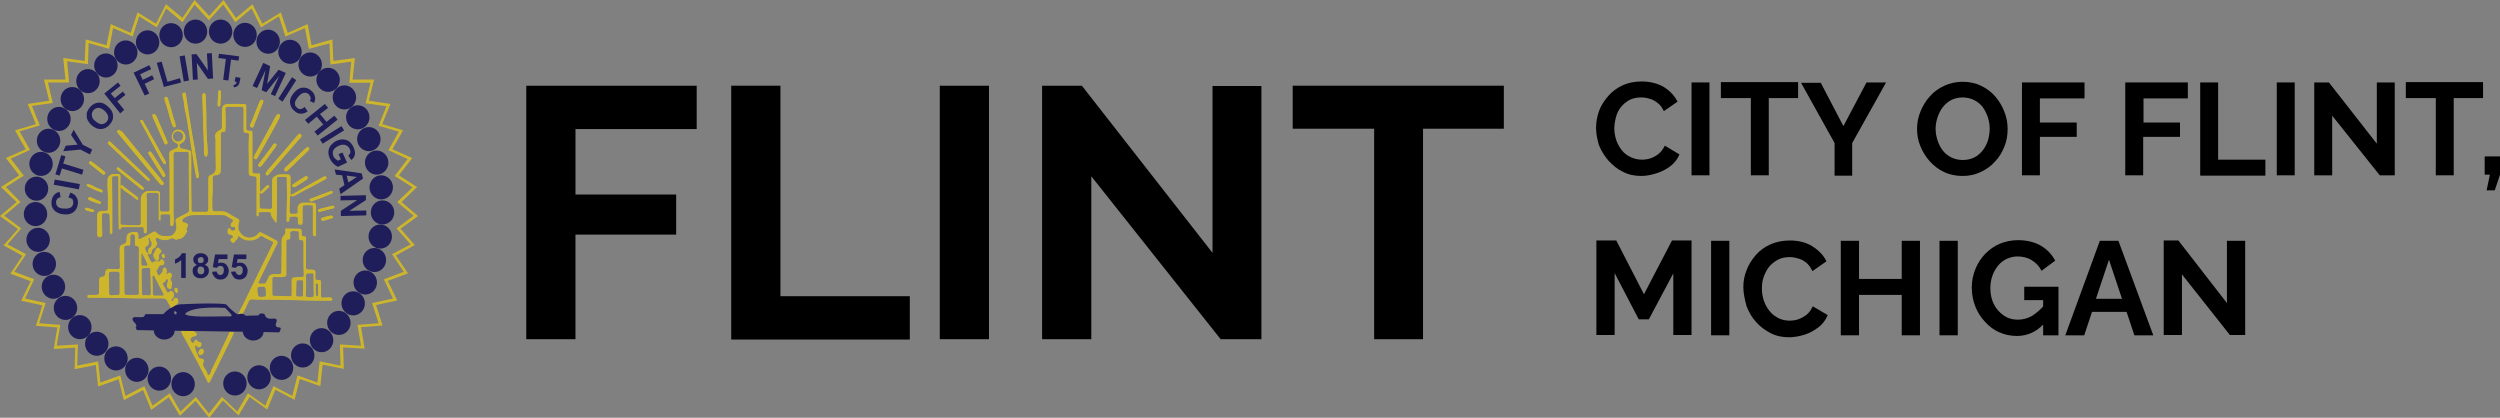 <svg xmlns="http://www.w3.org/2000/svg" xmlns:xlink="http://www.w3.org/1999/xlink" id="Layer_1" x="0px" y="0px" width="767.2px" height="128.2px" viewBox="0 0 767.2 128.2" style="enable-background:new 0 0 767.2 128.2;" xml:space="preserve"><rect x="0" y="0" width="767.2" height="128.2" fill="#808080" stroke="none"/> <style type="text/css"> .st0{fill:#FAFBFA;} .st1{fill:#CEB62C;} .st2{fill:#201E5A;} </style> <g> <path class="st0" d="M12.1,37.7c0-0.1-0.1-0.1-0.1-0.1c0.1-0.1,0.1,0,0.2,0C12.2,37.6,12.1,37.7,12.1,37.7z"></path> <g> <path class="st1" d="M36.5,39.9c-0.2,0-0.4,0.1-0.4,0.2c-0.1,0.3,0,0.5,0.2,0.7c1.1,1.3,2.1,2.6,3.2,3.9c2.1,2.6,4.2,5.1,6.4,7.7 c1.1,1.3,2.2,2.6,3.3,4c0.2,0.3,0.5,0.5,0.9,0.2c0.4-0.3,0.1-0.6-0.1-0.9c-1.2-1.5-2.4-3-3.7-4.5c-1.6-2-3.2-3.9-4.8-5.9 c-1.3-1.6-2.7-3.3-4-4.9C37.1,40.3,36.8,40,36.5,39.9z M61,53.8c0.1-0.7-0.3-1.4-0.4-2.1c-0.2-1.8-0.5-3.5-0.8-5.3 c-0.2-1.9-0.7-3.8-1-5.7c-0.3-2.1-0.6-4.2-1-6.2c-0.3-1.8-0.5-3.5-0.8-5.3c-0.1-0.4-0.2-0.8-0.6-0.7c-0.5,0.1-0.4,0.5-0.4,0.9 c0.1,0.6,0.3,1.3,0.4,1.9c0.1,1.6,0.5,3.1,0.8,4.6c0.3,1.8,0.6,3.6,0.9,5.4c0.2,1.4,0.4,2.7,0.6,4.1c0.4,2.1,0.6,4.2,1,6.2 c0.1,0.9,0.3,1.8,0.5,2.7c0,0.2,0.2,0.4,0.4,0.4c0.3,0,0.3-0.3,0.3-0.5C61,53.9,61,53.8,61,53.8z M63.3,36.1 c0.1-1.9-0.1-4.3-0.2-6.6c0-0.4-0.1-0.8-0.5-0.8c-0.4,0-0.5,0.4-0.5,0.8c0,0.8,0.1,1.7,0.1,2.5c0.1,3.2,0.1,6.4,0.3,9.6 c0.1,1.8,0.1,3.6,0.1,5.4c0,0.2,0,0.5,0.2,0.7c0.1,0.2,0.2,0.4,0.4,0.4c0.3,0,0.4-0.2,0.4-0.4c0.1-0.5,0.1-1,0.1-1.5 C63.5,42.9,63.2,39.7,63.3,36.1z M82,53.8c0.3,0,0.4-0.2,0.6-0.4c2.5-2.9,5.1-5.9,7.6-8.8c0.7-0.8,1.4-1.6,2.1-2.4 c0.2-0.3,0.4-0.6,0.1-0.9c-0.3-0.3-0.6-0.1-0.8,0.1c-0.1,0.1-0.3,0.2-0.4,0.4c-2.9,3.4-5.9,6.8-8.8,10.3c-0.3,0.3-0.5,0.6-0.7,1 C81.4,53.5,81.6,53.8,82,53.8z M85.9,35.6c0-0.2,0-0.4-0.2-0.5c-0.2-0.1-0.4,0-0.5,0.1c-0.3,0.3-0.5,0.6-0.7,0.9 c-0.3,0.5-0.5,1.1-0.8,1.6c-1.9,3.4-3.7,6.8-5.6,10.2c-0.2,0.3-0.3,0.6,0.1,0.9c0.4,0.3,0.6,0,0.8-0.3c0.2-0.3,0.4-0.7,0.6-1.1 c0.8-1.4,1.6-2.9,2.4-4.3c1-1.8,2-3.6,3-5.4C85.2,37,85.8,36.4,85.9,35.6z M45.9,55.2c0-0.3-0.3-0.6-0.5-0.8 c-3.7-3.5-7.4-7-11.1-10.5c-0.1-0.1-0.2-0.3-0.4-0.4c-0.2-0.1-0.4-0.2-0.6,0c-0.2,0.2-0.2,0.4,0,0.6c0.1,0.1,0.2,0.2,0.3,0.3 c1.7,1.6,3.3,3.1,5,4.7c2,1.9,4,3.8,6,5.6c0.3,0.3,0.6,0.5,0.9,0.7C45.7,55.7,45.9,55.5,45.9,55.2z M50.9,50 c0-0.1-0.1-0.2-0.1-0.3c-0.4-0.8-0.9-1.6-1.3-2.3c-1.5-2.7-3-5.4-4.5-8.1c-0.4-0.7-0.8-1.4-1.2-2.1c-0.1-0.2-0.3-0.5-0.6-0.3 C43,37,43,37.3,43.2,37.5c0.4,0.7,0.7,1.3,1.1,2c1.6,3,3.2,5.9,4.8,8.9c0.3,0.6,0.7,1.2,1.1,1.8c0.1,0.2,0.3,0.2,0.5,0.2 C50.8,50.3,50.9,50.2,50.9,50z M94.9,45.7c0-0.4-0.3-0.6-0.6-0.5c-0.2,0.1-0.4,0.3-0.6,0.4c-0.8,0.8-1.7,1.6-2.5,2.4 c-1.2,1.1-2.4,2.2-3.6,3.4c-0.3,0.3-0.6,0.6-0.2,1c0.4,0.4,0.7,0.1,1-0.2c0.1,0,0.1-0.1,0.1-0.1c2-1.9,4-3.9,6-5.8 C94.7,46.1,94.9,45.9,94.9,45.7z M80.8,31.2c0-0.3-0.1-0.5-0.4-0.6c-0.2-0.1-0.4,0-0.5,0.2c-0.1,0.2-0.3,0.5-0.4,0.7 c-0.5,1.3-1.1,2.7-1.6,4c-0.3,0.9-0.7,1.8-1.1,2.7c-0.1,0.3-0.2,0.6,0.2,0.8c0.3,0.2,0.6,0,0.8-0.3c0.1-0.1,0.1-0.2,0.1-0.3 c0.1-0.7,0.6-1.4,0.8-2.1c0.5-1.5,1.2-2.9,1.7-4.3C80.7,31.8,80.7,31.4,80.8,31.2z M53.9,38.6c-0.1-0.3-0.1-0.7-0.2-1 c-0.4-1-0.7-2.1-1-3.2c-0.4-1.4-0.8-2.7-1.2-4.1c-0.1-0.4-0.3-0.6-0.7-0.6c-0.4,0.1-0.3,0.4-0.3,0.7c0,0.1,0,0.2,0,0.3 c0.8,2.2,1.3,4.4,2,6.7c0.1,0.5,0.3,0.9,0.5,1.3c0.1,0.2,0.3,0.3,0.5,0.3C53.9,39,53.9,38.8,53.9,38.6z M47.2,35 c-0.4,0.1-0.4,0.3-0.3,0.6c0.1,0.3,0.2,0.7,0.4,1c1.1,2.4,2.1,4.8,3.2,7.2c0.1,0.3,0.1,0.7,0.6,0.5c0.4-0.1,0.4-0.5,0.3-0.8 c-0.1-0.2-0.1-0.4-0.2-0.5c-0.5-1.2-1.1-2.5-1.6-3.7c-0.5-1.2-1.1-2.5-1.6-3.7C47.7,35.2,47.5,35,47.2,35z M79.7,51.2 c0.3-0.1,0.6-0.3,0.8-0.6c1.1-1.4,2.1-2.8,3.1-4.2c0.4-0.5,0.7-1,1.1-1.5c0.2-0.3,0.3-0.6-0.1-0.8c-0.3-0.2-0.6,0-0.8,0.3 c-0.1,0.1-0.1,0.1-0.1,0.2c-0.8,1.1-1.6,2.1-2.4,3.2c-0.6,0.8-1.3,1.7-1.9,2.5C79.1,50.7,79.3,51.2,79.7,51.2z M46,46.5 c-0.2,0-0.3,0.1-0.4,0.2c-0.1,0.2,0,0.4,0.1,0.5c0.8,1.2,1.5,2.5,2.3,3.7c0.6,1,1.3,2,1.9,3c0.1,0.2,0.3,0.4,0.6,0.3 c0.3-0.1,0.4-0.4,0.2-0.7c-0.1-0.2-0.2-0.4-0.3-0.6c-0.3-0.5-0.7-1.1-1-1.6c-0.9-1.5-1.8-3-2.8-4.4C46.5,46.7,46.3,46.5,46,46.5z M44.1,57.9c-0.1-0.3-0.2-0.5-0.5-0.7c-1.5-1.2-2.9-2.3-4.4-3.5c-0.9-0.7-1.7-1.4-2.6-2.1c-0.2-0.2-0.5-0.3-0.7-0.1 c-0.3,0.3,0,0.5,0.2,0.7c0.2,0.2,0.4,0.3,0.6,0.5c1.6,1.3,3.1,2.5,4.7,3.8c0.7,0.5,1.3,1.1,2,1.6c0.2,0.1,0.4,0.2,0.6,0.1 C44.1,58.1,44.2,58,44.1,57.9z M94.4,54.6c0-0.5-0.3-0.7-0.7-0.5c-1.3,0.8-2.5,1.6-3.7,2.4c-0.2,0.2-0.3,0.4-0.2,0.6 c0.1,0.3,0.4,0.4,0.7,0.2c0.2-0.1,0.4-0.1,0.5-0.2c1-0.7,2.1-1.3,3.1-2C94.2,55,94.4,54.9,94.4,54.6z M27.9,49.5 c-0.3,0-0.4,0.1-0.5,0.3c-0.1,0.2,0.1,0.4,0.2,0.5c1.3,1,2.6,2.1,3.9,3.1c0.2,0.2,0.5,0.4,0.7,0c0.2-0.3,0.1-0.6-0.2-0.8 c-1-0.7-1.9-1.5-2.8-2.2C28.8,50.1,28.3,49.8,27.9,49.5z M95.5,61.8c0.1,0,0.2-0.1,0.4-0.1c1.2-0.5,2.5-0.9,3.7-1.4 c0.7-0.3,1.4-0.6,2.1-0.9c0.2-0.1,0.5-0.3,0.3-0.6c-0.1-0.3-0.4-0.2-0.6-0.1c-2,0.8-4,1.6-6.1,2.3c-0.2,0.1-0.4,0.2-0.3,0.4 C95.1,61.7,95.3,61.8,95.5,61.8z M42.4,61c0-0.4-0.2-0.5-0.4-0.7c-0.6-0.5-1.3-0.9-1.9-1.4c-0.8-0.6-1.6-1.3-2.4-1.9 c-0.2-0.2-0.4-0.2-0.6,0c-0.2,0.2-0.1,0.4,0.1,0.6c0.1,0.1,0.2,0.2,0.3,0.3c0.9,0.8,1.9,1.4,2.9,2.1c0.5,0.4,1,0.8,1.6,1.2 C42.2,61.4,42.4,61.3,42.4,61z M98.1,65c1.3-0.3,2.6-0.7,3.9-1c0.3-0.1,0.6-0.1,0.6-0.5c-0.1-0.4-0.5-0.4-0.8-0.3 c-1.3,0.3-2.6,0.7-3.9,1c-0.2,0.1-0.4,0.2-0.3,0.5C97.6,64.9,97.8,65,98.1,65z M27.1,56.5c-0.2,0-0.4,0-0.5,0.2 c-0.1,0.3,0.1,0.4,0.3,0.5c1.3,0.7,2.7,1.3,4,1.8c0.2,0.1,0.5,0.1,0.5-0.2c0.1-0.3-0.1-0.5-0.4-0.6c-0.7-0.3-1.4-0.6-2.1-0.9 C28.4,57,27.8,56.8,27.1,56.5z M30.3,62.5c0.4,0,0.6,0,0.6-0.2c0.1-0.3-0.2-0.5-0.4-0.6c-0.9-0.4-1.8-0.7-2.7-1.2 c-0.3-0.1-0.5,0-0.7,0.2c-0.2,0.3,0,0.5,0.2,0.6C28.4,61.9,29.4,62.1,30.3,62.5z M67.8,29.2c0-0.3,0-0.5,0-0.8 c0-0.3,0-0.7-0.4-0.7c-0.4,0-0.4,0.3-0.4,0.6c-0.1,1.2-0.1,2.5-0.2,3.7c0,0.3,0,0.6,0.4,0.6c0.3,0,0.5-0.3,0.4-0.6 C67.6,31.1,67.8,30.1,67.8,29.2z M99.4,67.7c0.7-0.2,1.6-0.5,2.5-0.7c0.2-0.1,0.4-0.2,0.3-0.5c-0.1-0.3-0.3-0.3-0.5-0.3 c-0.2,0-0.5,0-0.7,0.1c-0.6,0.1-1.3,0.3-1.9,0.5c-0.3,0.1-0.6,0.1-0.5,0.5C98.6,67.7,98.9,67.7,99.4,67.7z M28.4,65 c0.2,0,0.5,0,0.5-0.3c0-0.2-0.1-0.3-0.4-0.4c-0.6-0.2-1.2-0.3-1.8-0.5c-0.2-0.1-0.4-0.1-0.5,0.2c0,0.2,0,0.4,0.2,0.5 C27.1,64.7,27.7,65,28.4,65z"></path> <path class="st1" d="M52.4,94.7c-0.1-0.8-0.7-1.4-1-2.1c-0.3-0.8-0.8-1-1.6-1c-2.7,0-5.4,0-8,0c-4.8-0.2-9.5-0.2-14.3-0.2 c-0.4,0-0.8,0-0.7-0.5c0-0.5,0.4-0.4,0.7-0.4c0.7,0,1.3,0,2,0c0.6,0,0.9-0.2,0.9-0.8c0-1.2,0-2.4,0-3.6c0-0.8,0.2-1.1,1-1.2 c0.6-0.1,0.9-0.4,0.9-1.1c-0.1-0.9,0.5-1.4,1.4-1.3c0.8,0.1,1.6,0,2.4,0.1c0.5,0,0.7-0.2,0.7-0.7c-0.1-1.8-0.1-3.6-0.1-5.3 c0-1.1,0.2-1.4,1.2-1.7c0.6-0.2,1-0.6,0.9-1.3c0-0.1,0-0.2,0-0.3c0-1.3,0.5-1.9,1.9-2.1c0,0,0.1,0,0.1,0c1.6-0.1,1.7,0,1.7,1.6 c0,0.7,0.1,0.7,0.7,0.4c1.2-0.6,2.4-1.2,3.5-1.9c0.7-0.4,0.9-0.4,1.5,0.2c0.4,0.4,0.8,0.7,1.4,0.8c0.9,0.2,1.7,0.1,2.6,0.1 c0.9-0.1,1.9-1.4,1.9-2.5c0-0.6,0-1.2-0.2-1.8c-0.2-0.6,0-0.9,0.5-1.2c1-0.5,1.9-1,2.9-1.5c0.5-0.2,0.7-0.6,0.7-1.1 c0-5.7-0.1-11.4-0.1-17.1c0-0.4-0.2-0.7-0.6-0.6c-1.1,0.1-2.2,0-3.3,0c-0.4,0-0.6,0.2-0.7,0.6c-0.1,0.6,0,1.2,0,1.8 c0,5.5,0,11.1,0,16.6c0,1,0.2,2.1,0,3.1c-0.1,0.3,0,0.7-0.5,0.7c-0.5,0-0.6-0.3-0.6-0.6c0-0.8,0-1.5,0-2.3c0-0.6-0.2-0.8-0.7-0.7 c-0.5,0-1.1,0-1.6,0c-0.4,0-0.7,0.2-0.6,0.6c0,0.3,0,0.7,0,1c0,0.2,0,0.3-0.2,0.3c-0.2,0-0.3-0.1-0.4-0.3c0-0.2,0-0.4,0-0.7 c0-2.2,0-4.5,0-6.7c0-0.6-0.2-0.8-0.8-0.8c-0.7,0-1.5,0-2.2,0c-0.5,0-0.7,0.2-0.7,0.8c0.1,1,0.1,2,0.1,3c0,2.6,0,5.2,0,7.8 c0,0.3,0.1,0.8-0.5,0.8c-0.5,0-0.5-0.4-0.5-0.8c0-1.1,0-1.1-1.1-1.1c-1.7,0-3.4,0-5.1,0c-0.3,0-0.7,0-0.8,0.4 c0,0.2-0.2,0.3-0.5,0.3c-0.2-0.1-0.2-0.2-0.2-0.4c0-0.3,0-0.6,0-0.9c-0.1-4.8-0.1-9.5-0.1-14.3c0-0.8,0-0.8-0.8-0.7 c-0.1,0-0.2,0-0.3,0c-0.7-0.1-0.8,0.2-0.8,0.9c0.1,4.5,0.1,9,0.1,13.5c0,0.8,0,1.7,0,2.5c0,0.3,0.1,0.8-0.4,0.8 c-0.5,0-0.4-0.5-0.4-0.8c0-1.6,0-3.2-0.1-4.7c0-0.5-0.1-0.8-0.7-0.8c-1.6-0.2-1.6-0.1-1.6,1.4c0,1.7,0.1,3.3,0.1,5 c0,0.5-0.1,0.9-0.7,0.9c-0.6,0-0.9-0.2-0.9-0.9c0-1.8,0-3.6,0-5.3c0-0.1,0-0.3,0-0.4c0-1,0.4-1.4,1.4-1.5c0.4,0,0.8,0,1.3,0 c0.4,0,0.6-0.2,0.6-0.6c0-2,0.1-4-0.1-6c-0.1-1-0.1-2,0-3c0-0.9,0.9-1.7,1.8-1.7c0.4,0,0.8,0,1.3,0c0.8,0,0.9,0.1,0.9,0.9 c0,4.5,0,9,0,13.5c0,1.3,0,1.1,1.1,1.2c1.4,0.1,2.8,0.1,4.1,0.1c0.9,0,1-0.1,1-1c0-2.4,0-4.7,0-7.1c0-1.2,1.1-2.4,2.3-2.4 c0.9,0,1.9,0,2.8,0c0.6,0,0.8,0.3,0.8,0.8c0,1.6,0,3.2,0,4.7c0,0.6,0.2,0.9,0.9,0.8c0.4,0,0.8,0,1.2,0c0.6,0.1,0.8-0.1,0.8-0.7 c0-2.1,0-4.3,0-6.4c0-3.5,0-7-0.1-10.5c0-0.6,0.2-1,0.8-1.2c0.5-0.2,0.9-0.5,1.4-0.6c0.4-0.1,0.4-0.5,0.5-0.8 c0.1-0.4-0.1-0.6-0.4-0.7c-0.8-0.3-1.4-0.9-1.5-1.8c-0.1-1,0.6-2.2,1.4-2.4c1-0.3,2.3,0.4,2.7,1.5c0.4,1,0,2.1-1,2.6 c-0.8,0.4-0.9,0.7-0.4,1.4c0.1,0.2,0.3,0.3,0.6,0.3c0.7,0.1,1.4,0.3,2.1,0.5c0.5,0.1,0.6,0.3,0.6,0.7c0,2,0.1,4.1,0,6.1 c0,3,0,6.1,0.1,9.1c0,0.8,0,1.6,0,2.4c0,0.5,0.2,0.6,0.6,0.6c1.2,0,2.5,0,3.7,0c0.6,0,0.8-0.2,0.8-0.8c0-3.1,0-6.2,0-9.2 c0-0.6,0.1-1.1,0.7-1.3c1.3-0.4,1.7-1.3,1.6-2.7c-0.1-2.7-0.1-5.4-0.1-8.1c0-0.1,0-0.3,0-0.4c-0.4-1.4,0.3-2.1,1.5-2.7 c0.4-0.2,0.5-0.5,0.5-0.9c0-1.8,0-3.5,0-5.3c0-1,0.7-1.7,1.7-1.7c1.6,0,3.2,0,4.9,0c0.8,0,0.9,0.1,0.9,0.9c0,2,0,3.9,0,5.9 c0,1.3,0,1.4,1.3,1.4c0.5,0,0.6,0.2,0.6,0.6c0,3.9,0,7.8,0,11.7c0,0.6,0.2,0.8,0.8,0.8c1.9,0,1.5-0.1,1.5,1.5c0,1.3,0,2.7,0,4.2 c0.8-0.7,1.3-1.4,2-1.9c0.2-0.2,0.5-0.4,0.7-0.1c0.3,0.3,0.1,0.6-0.2,0.8c-0.5,0.5-1.1,1-1.6,1.5c-0.1,0.1-0.3,0.3-0.5,0.2 c-0.7-0.3-0.5,0.1-0.5,0.5c0,1.1,0,2.2,0,3.4c0,0.5,0.2,0.7,0.7,0.7c0.7,0,1.5,0.1,2.2,0.1c0.8,0,0.9-0.2,0.9-0.9 c0-2.6,0-5.3,0-7.9c0-0.6,0.3-0.9,0.8-1.2c1.2-0.9,2.6-0.6,4-0.6c0.5,0,0.9,0.3,0.9,0.9c0,1.5,0,3,0,4.5c0,0.3-0.1,0.6,0.1,0.9 c1.3-0.7,2.6-1.4,3.9-2.2c2-1.1,4.1-2.3,6.1-3.4c0.3-0.2,0.7-0.2,0.9,0.2c0.2,0.3-0.1,0.5-0.4,0.7c-2.3,1.3-4.7,2.5-7,3.7 c-0.9,0.5-1.7,1-2.6,1.4c-0.1,0-0.2,0.1-0.3,0.1C88.8,59.9,89,60.5,89,61c0,1.3-0.1,2.5-0.1,3.8c0,0.6,0.2,0.8,0.8,0.8 c1.9,0,1.6,0.1,1.6-1.6c0-0.9,0.6-1.7,1.5-1.8c1.1-0.1,2.3,0,3.4,0c0.6,0,0.8,0.4,0.8,1c0,2.9,0,5.7,0,8.6c0,0.3,0.1,0.7-0.4,0.7 c-0.5,0-0.6-0.3-0.6-0.8c0-2.6,0-5.2,0-7.8c0-0.8,0-0.9-0.8-0.9c-0.5,0-1.1,0-1.6,0c-0.5,0-0.7,0.2-0.7,0.7c0,1.5,0,3,0,4.5 c0,0.5-0.1,0.8-0.7,0.8c-0.6,0-0.8-0.2-0.8-0.8c0-0.3,0-0.7,0-1c0-0.5-0.2-0.7-0.7-0.7c-0.2,0-0.4,0-0.7,0c-1.1,0-1.1,0-1.2,1.1 c0,0.3-0.2,0.5-0.5,0.5c-0.3,0-0.4-0.3-0.4-0.5c0-1.5,0-3,0.1-4.5c0.1-2.3,0.1-4.7,0-7c0-0.4,0-0.8,0-1.3c0-0.3-0.1-0.5-0.5-0.5 c-0.7,0-1.4,0-2,0c-0.3,0-0.5,0.2-0.5,0.5c0,2.5,0,4.9,0,7.4c0,1.9,0,3.9-0.1,5.8c0,0.1,0,0.2-0.1,0.3c-0.2,0.1-0.3,0-0.3-0.1 c-0.5-0.9-1.4-1.6-1.4-2.7c0-0.3-0.3-0.4-0.5-0.4c-0.9,0-1.8,0-2.6,0c-0.5,0-0.7,0.2-0.6,0.7c0,0.3,0.1,0.6-0.3,0.6 c-0.4,0-0.4-0.4-0.4-0.7c0-3.5,0-6.9,0-10.4c0-1.1,0-1.1-1.1-1.2c-1.1-0.1-1.3-0.3-1.3-1.4c0-2,0.1-4,0-6c-0.1-1.7,0-3.4,0.1-5.1 c0-0.5-0.1-0.8-0.7-0.8c-0.8,0-1-0.2-1-1c0-2.1,0-4.2,0-6.3c0-0.6-0.2-0.7-0.7-0.7c-1.4,0-2.8,0-4.1,0c-0.5,0-0.7,0.2-0.7,0.7 c0.1,1.6,0.1,3.3,0.1,4.9c0,0.5-0.1,1.1-0.1,1.6c0,0.4-0.3,0.5-0.6,0.5c-0.7-0.1-0.8,0.3-0.8,0.9c0,3.6,0,7.2,0,10.8 c0,1-0.5,1.6-1.6,1.6c-0.7,0-0.9,0.2-0.9,0.9c0,1.9,0.1,3.8-0.1,5.7c-0.1,1.2,0,2.5,0,3.7c0,0.5,0.2,0.7,0.7,0.7 c0.4,0,0.8,0,1.3,0c1.2-0.1,2.2,0.1,3.2,0.8c0.8,0.6,1.8,1,2.6,1.5c0.4,0.2,0.6,0.6,0.4,1.1c-0.5,1.6-0.2,2.9,1.1,4 c1.2,1,3.5,1,4.8-0.6c0.3-0.4,0.6-0.5,1-0.2c1.4,0.7,2.8,1.4,4.2,2.2c0.8,0.4,0.9,0.7,0.4,1.6c-0.6,1.1-1.1,2.3-1.7,3.5 c-1.2,2.5-2.5,5.1-3.7,7.6C79.2,87,79.3,87,80.2,87c0.2,0,0.5,0,0.7,0c0.4,0.1,0.7-0.2,0.8-0.5c0.2-0.5,0.5-0.8,0.6-1.3 c0.3-0.8,0.9-1.1,1.7-1.1c0.5,0,1.1,0,1.6,0c0.5,0,0.7-0.1,0.7-0.6c0.1-2.1,0-4.2,0.1-6.3c0-1.1,0-2.2,0-3.2c0-0.6,0.1-1,0.5-1.5 c0.4-0.5,0.8-1,0.6-1.8c-0.1-0.4,0.2-0.7,0.6-0.6c1.3,0,2.5,0,3.8,0.1c0.4,0,0.7,0.2,0.7,0.7c0,0.2,0,0.4,0,0.5c0,1,0,1,0.9,1.1 c0.5,0.1,0.4,0.4,0.4,0.7c0,2.8,0,5.6,0,8.4c0,1,0.1,1.1,1.1,1.1c2,0,1.9,0.4,1.8,1.8c0,0.1,0,0.2,0,0.3c0,1.1,0,1.1,1.1,1.1 c0.5,0,0.6,0.2,0.6,0.7c0,1.3,0,2.7,0,4c0,0.6,0.2,0.8,0.7,0.7c0.6,0,1.1-0.1,1.7-0.1c0.2,0,0.4,0,0.6,0.1 c0.3,0.1,0.5,0.3,0.5,0.6c0,0.3-0.3,0.4-0.6,0.4c-1.7,0-3.3,0-5,0c-2,0-4.1-0.1-6.1-0.2c-3.6-0.1-7.3-0.1-10.9-0.1 c-0.7,0-1.4,0-2-0.1c-0.6,0-0.9,0.2-1.1,0.7c-0.6,1.3-1.1,2.6-1.9,3.7c-0.4,0-0.9,0.2-1.2,0.1c0.2-1,1.1-2.3,1.5-3.2 c1-2.2,2.1-4.3,3.1-6.4c1-2,2-4.1,3-6.1c1-2,2-4,2.9-5.9c0.2-0.3,0.1-0.5-0.2-0.7c-1-0.5-2-0.9-2.9-1.5c-0.4-0.2-0.6-0.2-0.9,0.1 c-1.3,1.1-2.7,1.3-4.3,1c-0.9-0.2-1.5-0.8-2.3-1.3c0,1-0.8,1.4-1.2,2c-0.3,0.4-0.8,0-1-0.3c-0.3-0.3-0.3-0.7,0.1-1 c0.2-0.1,0.6-0.2,0.5-0.5c-0.1-0.3-0.4-0.4-0.7-0.5c-0.8-0.1-1-0.4-1-1.2c0-0.4,0.2-0.8,0.5-0.9c0.3-0.1,0.5,0.3,0.6,0.5 c0,0,0,0.1,0.1,0.1c0.3,0.4,0.6,0.1,0.9,0c0.3-0.1,0.3-0.4,0.2-0.7c-0.1-0.4-0.3-0.3-0.6-0.2c-0.5,0.1-0.8-0.2-0.7-0.7 c0-0.3,0.2-0.6,0.4-0.8c0.5-0.5,0.4-0.7-0.2-1c-0.5-0.3-1-0.5-1.4-0.8c-0.5-0.3-1-0.4-1.5-0.4c-2.8,0-5.6,0-8.4,0 c-1.3,0-2.3,0.3-3.3,1c-0.3,0.2-0.5,0.4-0.4,0.8c0.1,0.4,0.4,0.5,0.7,0.5c0.6,0,1.2,0.6,1,1c-0.2,0.5-0.7,1-0.2,1.6 c0,0-0.1,0.2-0.1,0.2c-0.6,1.2-1.3,2.3-2.9,2.3c0,0-0.1,0-0.1,0.1c-0.3,0.3-0.6,0.1-0.8-0.1c-0.4-0.3-0.8-0.3-1.2-0.1 c-0.9,0.4-1.8,0.5-2.7,0.3c-0.3-0.1-0.7-0.2-1-0.4c-0.2-0.1-0.5-0.3-0.8-0.1c-0.3,0.2,0,0.5,0,0.8c0,0.1,0.1,0.2,0.1,0.2 c0.3,0.4,0.3,0.9,0,1.3c-0.2,0.4-0.4,0.7-0.9,0.9c-0.3,0.1-0.4,0.5-0.5,0.8c-0.1,1-0.4,1.1-1.4,0.8c0.5,0.9,0.7,1.8,1.3,2.5 c0.1,0.1,0.3,0.2,0.4,0.1c0.5-0.5,1.1-0.4,1.7-0.3c0.2,0,0.4-0.1,0.6-0.3c0.2-0.3,0.5-0.5,0.8-0.2c0.3,0.3,0.5,0.7,0.4,1.1 c0,0.3-0.3,0.6-0.7,0.6c-0.5-0.1-0.8,0.2-1,0.6c-0.2,0.4-0.3,0.7-0.6,1c-0.2,0.2,0.4,1.5,0.7,1.5c0.1,0,0.2,0,0.2-0.1 c0.3-0.5,0.9-0.7,0.9-1.4c0-0.4,0.1-0.9,0.6-0.9c0.5,0,0.6,0.5,0.7,0.9c0,0.2,0,0.3,0,0.5c0,0.2-0.3,0.4-0.1,0.5 c0.2,0.1,0.4-0.1,0.5-0.2c0.3-0.2,0.6-0.2,0.9,0.1c0.3,0.2,0.4,0.5,0.2,0.9c-0.1,0.2-0.2,0.5-0.3,0.7c-0.1,0.2-0.1,0.3,0,0.5 c0.6,0.5,0.4,1.2,0.3,1.9c0,0.4-0.1,0.9-0.6,0.8c-0.5-0.1-0.9-0.4-0.9-1c0-0.3,0.1-0.6,0.1-0.8c0.1-0.3,0.2-0.5,0.2-0.8 c0-0.2,0-0.4-0.2-0.4c-0.2-0.1-0.3,0.1-0.4,0.3c-0.1,0.4-0.3,0.6-0.6,0.7c-0.4,0.1-0.5,0.4-0.2,0.7c0.4,0.6,0.6,1.2,1,1.9 c0.3,0.5,0.5,0.6,0.9,0.2c0.3-0.2,0.5-0.4,0.9-0.1c0.6,0.4,0.7,1.7,0.1,2.2c-0.3,0.2-0.5,0.4-0.3,0.8c0.4,0,0.4-0.3,0.6-0.6 c0.1-0.3,0.4-0.4,0.7-0.4c0.3,0,0.5,0.2,0.6,0.5c0.3,0.6,0.1,1.3-0.5,1.6c-0.2,0.1-0.4,0.1-0.4,0.3C53.3,94.5,52.8,94.6,52.4,94.7 z M93.1,79.4C93.1,79.4,93.1,79.4,93.1,79.4c0-1.6,0-3.3,0-4.9c0-0.6-0.1-0.8-0.7-0.8c-0.5,0.1-0.7-0.2-0.7-0.7c0-0.5,0-1,0-1.5 c0-0.2,0-0.5-0.3-0.5c-0.7,0-1.5-0.3-2.1,0.1c-0.5,0.3-0.1,1-0.2,1.6c0,0,0,0.1,0,0.1c0,0.4-0.1,0.7-0.6,0.7 c-0.5,0-0.6,0.3-0.6,0.7c0,0.7,0,1.3,0,2c0,2.6,0,5.2,0,7.8c0,0.6-0.1,0.9-0.8,1c-0.9,0.1-1.8,0-2.8,0c-0.6,0-0.7,0.2-0.7,0.7 c0,1.5,0,3,0,4.5c0,0.4,0.2,0.6,0.6,0.6c1.5,0,3,0,4.5,0.1c0.6,0,0.9-0.1,0.8-0.8c0-1.4,0-2.7,0-4.1c0-0.5,0.1-0.8,0.8-0.9 c0.7-0.1,1.4-0.1,2-0.1c0.8,0,0.9-0.1,0.9-0.9C93.1,82.6,93.1,81,93.1,79.4z M38.2,87c0,0.9,0,1.8,0,2.8c0,0.5,0.2,0.7,0.7,0.7 c0.9,0,1.9,0,2.8,0c0.9,0,0.9,0,0.9-0.9c0-3.7,0-7.4,0-11.1c0-0.7,0-1.5,0-2.2c0-0.4-0.2-0.8-0.7-0.8c-0.5,0-0.5-0.3-0.5-0.7 c0-0.7,0-1.4,0-2.1c0-0.5-0.2-0.8-0.8-0.8c-0.5,0-0.6,0.4-0.6,0.8c0,0.5,0,1.1,0,1.6c0,1.1,0,1.1-1.1,1.1c-0.6,0-0.8,0.1-0.8,0.8 C38.2,79.8,38.1,83.4,38.2,87z M36.7,86.9C36.7,86.9,36.7,86.9,36.7,86.9c0-0.9-0.1-1.9,0-2.8c0-0.5-0.2-0.7-0.7-0.7 c-0.6,0-1.2,0-1.8,0c-0.6,0-0.8,0.2-0.8,0.8c0.1,1.9,0.1,3.8,0.1,5.7c0,0.4,0.2,0.7,0.6,0.7c0.7,0,1.3-0.1,2-0.1 c0.5,0,0.6-0.2,0.6-0.7C36.7,88.7,36.7,87.8,36.7,86.9z M46.2,84.7c0,0-0.1,0-0.1,0c0-0.6,0-1.2,0-1.8c0-0.4-0.2-0.7-0.6-0.7 c-0.5,0-1.1,0.1-1.6,0.1c-0.3,0-0.4,0.3-0.4,0.5c0,2.4,0,4.9,0.1,7.3c0,0.4,0.2,0.6,0.6,0.5c0.4-0.1,0.7,0,1.1,0 c0.8,0.1,1,0,1-0.9C46.2,88.1,46.2,86.4,46.2,84.7z M96.2,87.5C96.2,87.5,96.2,87.5,96.2,87.5c0-0.4,0-0.7,0-1.1 c0-0.4,0-0.7,0-1.1c0-1.6,0.2-1.4-1.5-1.4c-0.6,0-0.8,0.2-0.8,0.9c0,1.6,0.1,3.1,0,4.7c-0.1,1.6-0.4,1.7,1.6,1.7 c0.6,0,0.8-0.2,0.8-0.8C96.2,89.3,96.2,88.4,96.2,87.5z M46.9,87.9c0,0.6,0,1.4,0,2.1c0,0.4,0.2,0.7,0.6,0.7c0.8,0,1.5,0,2.3,0 c0.5,0,0.5-0.2,0.3-0.6c-0.3-0.6-0.6-1.2-0.9-1.7c-0.6-1.2-1.2-2.3-1.8-3.5c-0.1-0.1-0.2-0.4-0.4-0.3c-0.3,0.1-0.2,0.3-0.2,0.5 C46.9,86,46.8,86.9,46.9,87.9z M93,88.5C93,88.5,92.9,88.5,93,88.5c0-0.4,0-0.7,0-1.1c0-1.5,0.3-1.4-1.4-1.4 c-0.5,0-0.6,0.2-0.6,0.6c0,1-0.1,1.9-0.1,2.9c0,1.5-0.3,1.5,1.5,1.5c0,0,0.1,0,0.1,0c0.4,0,0.5-0.2,0.5-0.5 C92.9,89.8,93,89.2,93,88.5z M81.6,89.9c0-0.4-0.1-0.7-0.1-1.1c0-0.6-0.3-0.8-0.9-0.8c-1.6,0-1.8,0.1-1.5,1.8c0,0,0,0,0,0.1 c0.2,1.2,0.2,1.2,1.3,1.2C81.6,91,81.6,91,81.6,89.9z M53.1,41.8c0,0.9,0.6,1.6,1.5,1.6c0.9,0,1.6-0.7,1.6-1.6 c0-0.7-0.8-1.5-1.6-1.5C53.8,40.3,53.1,41,53.1,41.8z M43.6,77.8c-0.1,0-0.1,0.1-0.2,0.1c0,1,0,2,0,3.1c0,0.3,0.1,0.5,0.4,0.5 c0.4,0,0.8,0,1.2,0c0.2,0,0.3-0.2,0.2-0.4C44.8,80,44.2,78.9,43.6,77.8z M46.5,74.9c0-0.4,0-0.8-0.3-1c-0.2-0.2-0.2-0.3-0.2-0.6 c0-0.1,0-0.3-0.1-0.3c-0.1,0-0.2,0.1-0.3,0.2c-0.1,0.1-0.1,0.3,0,0.4c0.4,0.7,0.1,1.7-0.6,2c-0.4,0.2-0.5,0.4-0.4,0.8 c0.1,0.4,0.3,0.7,0.5,1c0.1,0.1,0.1,0.3,0.3,0.3c0.2-0.1,0.1-0.3,0.1-0.4c-0.2-0.7,0.1-1.2,0.7-1.5C46.3,75.5,46.6,75.3,46.5,74.9 z M97.6,89C97.6,89,97.6,89,97.6,89c0-0.5,0-1.1,0-1.6c0-0.2-0.1-0.4-0.4-0.4c-0.2,0-0.3,0.1-0.3,0.3c0,1.1,0,2.1,0.1,3.2 c0,0.2,0.1,0.4,0.3,0.4c0.3,0,0.3-0.2,0.3-0.5C97.6,90,97.6,89.5,97.6,89z"></path> <path class="st1" d="M71.8,101.9c-0.2,0.9-0.7,1.7-1.1,2.6c-1,2.1-2.1,4.2-3.1,6.3c-1,2.1-2,4.1-3.1,6.2c-0.1,0.2-0.2,0.5-0.5,0.5 c-0.3,0-0.3-0.3-0.4-0.5c-1-2-2.1-4-3.1-6c-1.2-2.2-2.4-4.4-3.6-6.7c-0.5-0.8-1-1.6-1.3-2.6c0.3-0.3,0.5-0.5,0.9-0.1 c0.1,0.1,0.2,0.1,0.4,0c0.3-0.1,0.6-0.2,0.9-0.2c0.6,0,1.2,0.3,1.8,0.1c0,0.3,0.1,0.4,0.4,0.5c0.3,0.1,0.4,0.3,0.4,0.7 c-0.1,0.3-0.3,0.5-0.6,0.5c-0.4,0-0.7,0.2-1,0.4c-0.2,0.2-0.5,0.4-0.3,0.7c0.1,0.3,0.2,0.8,0.6,0.9c0.4,0.1,0.4-0.3,0.6-0.6 c0.3-0.5,0.5-0.5,0.8-0.1c0.2,0.3,0.5,0.4,0.8,0.5c0.5,0,0.7,0.4,0.5,0.8c-0.1,0.3-0.1,0.7-0.5,0.8c-0.4,0.1-0.8-0.1-1-0.4 c-0.1-0.1-0.1-0.3-0.3-0.2c-0.1,0.1-0.1,0.2-0.1,0.4c0,1.2,0.7,2.2,1.1,3.2c0.1,0.2,0.3,0.4,0.6,0.4c1,0.1,1.2,0.5,0.8,1.4 c-0.1,0.3-0.2,0.5,0,0.9c0.4,0.9,1.1,1.5,1.3,2.5c0.1,0.4,0.4,0.4,0.6,0.1c0.3-0.3,0.4-0.8,0.5-1.2c1-2.1,2-4.1,3-6.2 c0.8-1.7,1.9-4,2.7-5.7"></path> <path class="st1" d="M36.5,39.9c0.3,0.1,0.6,0.3,0.9,0.6c1.3,1.6,2.7,3.3,4,4.9c1.6,2,3.2,3.9,4.8,5.9c1.2,1.5,2.5,3,3.7,4.5 c0.2,0.3,0.5,0.6,0.1,0.9c-0.3,0.3-0.6,0-0.9-0.2c-1.1-1.3-2.2-2.6-3.3-4c-2.1-2.6-4.2-5.1-6.4-7.7c-1.1-1.3-2.1-2.6-3.2-3.9 c-0.2-0.2-0.3-0.4-0.2-0.7C36.1,40,36.3,39.9,36.5,39.9z"></path> <path class="st1" d="M61,53.8c0,0.1,0,0.2,0,0.3c0,0.2,0,0.5-0.3,0.5c-0.3,0-0.4-0.2-0.4-0.4c-0.2-0.9-0.4-1.8-0.5-2.7 c-0.3-2.1-0.6-4.2-1-6.2c-0.2-1.4-0.4-2.7-0.6-4.1c-0.3-1.8-0.5-3.6-0.9-5.4c-0.3-1.5-0.7-3.1-0.8-4.6c-0.1-0.7-0.3-1.3-0.4-1.9 c-0.1-0.4-0.1-0.8,0.4-0.9c0.5-0.1,0.6,0.4,0.6,0.7c0.3,1.8,0.5,3.5,0.8,5.3c0.3,2.1,0.7,4.2,1,6.2c0.3,1.9,0.7,3.8,1,5.7 c0.2,1.8,0.6,3.5,0.8,5.3C60.7,52.3,61,53,61,53.8z"></path> <path class="st1" d="M63.3,36.1c0,3.6,0.2,6.8,0.4,10c0,0.5,0.1,1-0.1,1.5c-0.1,0.2-0.2,0.4-0.4,0.4c-0.2,0-0.3-0.2-0.4-0.4 c-0.1-0.2-0.2-0.4-0.2-0.7c0-1.8,0-3.6-0.1-5.4c-0.2-3.2-0.2-6.4-0.3-9.6c0-0.8-0.1-1.7-0.1-2.5c0-0.4,0.1-0.8,0.5-0.8 c0.5,0,0.5,0.4,0.5,0.8C63.1,31.8,63.3,34.2,63.3,36.1z"></path> <path class="st1" d="M82,53.8c-0.4,0-0.6-0.4-0.4-0.8c0.2-0.3,0.4-0.7,0.7-1c2.9-3.4,5.9-6.8,8.8-10.3c0.1-0.1,0.3-0.3,0.4-0.4 c0.3-0.2,0.5-0.5,0.8-0.1c0.3,0.3,0.2,0.7-0.1,0.9c-0.7,0.8-1.4,1.6-2.1,2.4c-2.5,2.9-5.1,5.9-7.6,8.8 C82.4,53.6,82.2,53.8,82,53.8z"></path> <path class="st1" d="M85.9,35.6c-0.1,0.8-0.7,1.4-1,2c-0.9,1.8-1.9,3.6-3,5.4c-0.8,1.4-1.6,2.9-2.4,4.3c-0.2,0.4-0.4,0.8-0.6,1.1 c-0.2,0.3-0.4,0.6-0.8,0.3c-0.3-0.2-0.3-0.5-0.1-0.9c1.9-3.4,3.7-6.8,5.6-10.2c0.3-0.5,0.5-1.1,0.8-1.6c0.2-0.3,0.4-0.6,0.7-0.9 c0.2-0.2,0.3-0.2,0.5-0.1C85.9,35.2,85.9,35.4,85.9,35.6z"></path> <path class="st1" d="M45.9,55.2c0,0.4-0.2,0.5-0.5,0.3c-0.3-0.2-0.6-0.5-0.9-0.7c-2-1.9-4-3.8-6-5.6c-1.7-1.6-3.3-3.1-5-4.7 c-0.1-0.1-0.2-0.2-0.3-0.3c-0.2-0.2-0.1-0.4,0-0.6c0.2-0.2,0.4-0.2,0.6,0c0.1,0.1,0.3,0.2,0.4,0.4c3.7,3.5,7.4,7,11.1,10.5 C45.7,54.6,45.9,54.8,45.9,55.2z"></path> <path class="st1" d="M50.9,50c0,0.2-0.1,0.3-0.2,0.3c-0.2,0.1-0.4,0-0.5-0.2c-0.4-0.6-0.8-1.2-1.1-1.8c-1.6-2.9-3.2-5.9-4.8-8.9 c-0.4-0.7-0.7-1.3-1.1-2C43,37.3,43,37,43.3,36.8c0.3-0.2,0.5,0.1,0.6,0.3c0.4,0.7,0.8,1.4,1.2,2.1c1.5,2.7,3,5.4,4.5,8.1 c0.4,0.8,0.9,1.5,1.3,2.3C50.8,49.8,50.9,49.9,50.9,50z"></path> <path class="st1" d="M94.9,45.7c0,0.3-0.2,0.4-0.4,0.6c-2,1.9-4,3.9-6,5.8c0,0-0.1,0.1-0.1,0.1c-0.3,0.2-0.6,0.6-1,0.2 c-0.3-0.4,0-0.7,0.2-1c1.2-1.1,2.4-2.2,3.6-3.4c0.8-0.8,1.7-1.6,2.5-2.4c0.2-0.2,0.4-0.3,0.6-0.4C94.6,45,94.9,45.3,94.9,45.7z"></path> <path class="st1" d="M80.8,31.2c-0.1,0.2-0.1,0.6-0.3,0.9c-0.6,1.4-1.2,2.9-1.7,4.3c-0.2,0.7-0.7,1.3-0.8,2.1 c0,0.1-0.1,0.2-0.1,0.3c-0.2,0.3-0.4,0.5-0.8,0.3c-0.3-0.2-0.3-0.5-0.2-0.8c0.4-0.9,0.8-1.8,1.1-2.7c0.5-1.4,1-2.7,1.6-4 c0.1-0.2,0.2-0.5,0.4-0.7c0.1-0.2,0.3-0.3,0.5-0.2C80.7,30.7,80.8,30.9,80.8,31.2z"></path> <path class="st1" d="M53.9,38.6c0,0.2,0,0.4-0.3,0.5c-0.2,0.1-0.4-0.1-0.5-0.3c-0.2-0.4-0.4-0.9-0.5-1.3c-0.6-2.2-1.2-4.5-2-6.7 c0-0.1,0-0.2,0-0.3c0-0.3-0.1-0.7,0.3-0.7c0.4-0.1,0.6,0.2,0.7,0.6c0.4,1.4,0.8,2.7,1.2,4.1c0.3,1.1,0.5,2.2,1,3.2 C53.8,37.9,53.8,38.3,53.9,38.6z"></path> <path class="st1" d="M47.2,35c0.3,0,0.5,0.2,0.6,0.5c0.5,1.2,1.1,2.5,1.6,3.7c0.5,1.2,1.1,2.5,1.6,3.7c0.1,0.2,0.1,0.4,0.2,0.5 c0.2,0.4,0.1,0.7-0.3,0.8c-0.4,0.2-0.5-0.3-0.6-0.5c-1.1-2.4-2.1-4.8-3.2-7.2c-0.1-0.3-0.3-0.6-0.4-1C46.8,35.3,46.8,35.1,47.2,35 z"></path> <path class="st1" d="M79.7,51.2c-0.4,0-0.6-0.5-0.3-0.9c0.6-0.9,1.2-1.7,1.9-2.5c0.8-1.1,1.6-2.1,2.4-3.2c0.1-0.1,0.1-0.1,0.1-0.2 c0.2-0.2,0.5-0.5,0.8-0.3c0.4,0.2,0.2,0.5,0.1,0.8c-0.3,0.5-0.7,1-1.1,1.5c-1,1.4-2.1,2.8-3.1,4.2C80.3,50.9,80,51.1,79.7,51.2z"></path> <path class="st1" d="M46,46.5c0.2,0.1,0.4,0.3,0.5,0.5c0.9,1.5,1.8,3,2.8,4.4c0.3,0.5,0.7,1.1,1,1.6c0.1,0.2,0.2,0.4,0.3,0.6 c0.1,0.3,0,0.5-0.2,0.7c-0.3,0.2-0.4-0.1-0.6-0.3c-0.6-1-1.3-2-1.9-3c-0.8-1.2-1.5-2.5-2.3-3.7c-0.1-0.2-0.2-0.3-0.1-0.5 C45.7,46.5,45.9,46.5,46,46.5z"></path> <path class="st1" d="M44.1,57.9c0,0.1,0,0.2-0.1,0.2c-0.2,0.1-0.4,0-0.6-0.1c-0.7-0.5-1.3-1.1-2-1.6c-1.6-1.3-3.1-2.5-4.7-3.8 c-0.2-0.2-0.4-0.3-0.6-0.5C36,52,35.7,51.8,36,51.5c0.2-0.2,0.5-0.1,0.7,0.1c0.9,0.7,1.7,1.4,2.6,2.1c1.4,1.2,2.9,2.3,4.4,3.5 C43.9,57.4,44,57.6,44.1,57.9z"></path> <path class="st1" d="M94.4,54.6c0,0.3-0.1,0.5-0.4,0.6c-1,0.7-2,1.3-3.1,2c-0.2,0.1-0.4,0.2-0.5,0.2c-0.3,0.1-0.5,0-0.7-0.2 c-0.1-0.2-0.1-0.5,0.2-0.6c1.2-0.8,2.5-1.6,3.7-2.4C94,53.9,94.4,54.1,94.4,54.6z"></path> <path class="st1" d="M27.9,49.5c0.4,0.3,0.8,0.6,1.2,0.9c1,0.7,1.9,1.5,2.8,2.2c0.3,0.2,0.4,0.5,0.2,0.8c-0.2,0.4-0.5,0.2-0.7,0 c-1.3-1-2.6-2.1-3.9-3.1c-0.1-0.1-0.3-0.3-0.2-0.5C27.5,49.6,27.7,49.5,27.9,49.5z"></path> <path class="st1" d="M95.5,61.8c-0.2,0-0.5-0.1-0.5-0.4c0-0.2,0.1-0.4,0.3-0.4c2-0.8,4-1.6,6.1-2.3c0.2-0.1,0.5-0.2,0.6,0.1 c0.2,0.3-0.1,0.5-0.3,0.6c-0.7,0.3-1.4,0.6-2.1,0.9c-1.2,0.5-2.4,0.9-3.7,1.4C95.8,61.8,95.6,61.8,95.5,61.8z"></path> <path class="st1" d="M42.4,61c0,0.3-0.2,0.4-0.5,0.2c-0.5-0.4-1.1-0.8-1.6-1.2c-0.9-0.7-2-1.3-2.9-2.1c-0.1-0.1-0.2-0.2-0.3-0.3 c-0.2-0.2-0.3-0.3-0.1-0.6c0.2-0.2,0.4-0.2,0.6,0c0.8,0.6,1.6,1.3,2.4,1.9c0.6,0.5,1.3,0.9,1.9,1.4C42.2,60.5,42.4,60.6,42.4,61z"></path> <path class="st1" d="M98.1,65c-0.3,0-0.4-0.1-0.5-0.3c-0.1-0.3,0.1-0.4,0.3-0.5c1.3-0.4,2.6-0.7,3.9-1c0.3-0.1,0.7-0.1,0.8,0.3 c0.1,0.4-0.3,0.4-0.6,0.5C100.7,64.3,99.4,64.6,98.1,65z"></path> <path class="st1" d="M27.1,56.5c0.6,0.2,1.3,0.4,1.9,0.8c0.7,0.4,1.4,0.6,2.1,0.9c0.3,0.1,0.5,0.3,0.4,0.6 c-0.1,0.3-0.3,0.3-0.5,0.2c-1.4-0.5-2.8-1.1-4-1.8c-0.2-0.1-0.4-0.3-0.3-0.5C26.7,56.5,26.9,56.5,27.1,56.5z"></path> <path class="st1" d="M30.3,62.5c-0.9-0.3-2-0.6-2.9-1.1c-0.2-0.1-0.4-0.3-0.2-0.6c0.1-0.2,0.4-0.4,0.7-0.2 c0.9,0.4,1.8,0.8,2.7,1.2c0.2,0.1,0.5,0.3,0.4,0.6C30.9,62.5,30.7,62.5,30.3,62.5z"></path> <path class="st1" d="M67.8,29.2c0,1-0.2,1.9-0.2,2.9c0,0.3-0.1,0.6-0.4,0.6c-0.4,0-0.4-0.3-0.4-0.6c0-1.2,0.1-2.5,0.2-3.7 c0-0.3,0.1-0.6,0.4-0.6c0.4,0,0.4,0.4,0.4,0.7C67.8,28.7,67.8,28.9,67.8,29.2z"></path> <path class="st1" d="M99.4,67.7c-0.5,0-0.8,0-0.9-0.4c-0.1-0.4,0.3-0.4,0.5-0.5c0.6-0.2,1.2-0.4,1.9-0.5c0.2-0.1,0.5-0.1,0.7-0.1 c0.2,0,0.5,0,0.5,0.3c0.1,0.3-0.1,0.4-0.3,0.5C101,67.3,100.1,67.5,99.4,67.7z"></path> <path class="st1" d="M28.4,65c-0.7,0-1.3-0.3-2-0.5c-0.2-0.1-0.3-0.3-0.2-0.5c0.1-0.3,0.3-0.2,0.5-0.2c0.6,0.2,1.2,0.3,1.8,0.5 c0.2,0.1,0.4,0.1,0.4,0.4C28.9,65,28.7,65,28.4,65z"></path> <path class="st1" d="M61.5,108.9c0.6,0,1-0.4,1-1c0-0.4-0.1-0.8-0.6-0.8c-0.4-0.1-1,0.6-1,1.2C60.9,108.7,61.2,108.9,61.5,108.9z"></path> <path class="st1" d="M47,78.2c0,0,0-0.1,0-0.2c0.5-0.4,0.5-1,0.8-1.5c0.4-0.7,0.8-0.7,1.3-0.1c0.6,0.6,0.6,0.8,0,1.4 c-0.2,0.3-0.4,0.5-0.3,0.9c0.1,0.2,0,0.4,0,0.7c0,0.3-0.2,0.5-0.5,0.6c-0.3,0.1-0.5-0.1-0.6-0.2C47.4,79.3,47,78.9,47,78.2z"></path> <path class="st1" d="M54.6,89.2c0,0.3,0,0.7-0.4,0.7c-0.3,0-0.7-0.6-0.7-1c0-0.3,0.2-0.7,0.6-0.6C54.5,88.3,54.5,88.8,54.6,89.2z"></path> <path class="st1" d="M50.6,78.8c0,0.2-0.1,0.5-0.4,0.4c-0.4,0-0.5-0.4-0.6-0.7c0-0.3,0.1-0.6,0.4-0.6 C50.4,77.8,50.6,78.2,50.6,78.8z"></path> <path class="st1" d="M61.5,108.9c-0.3,0-0.6-0.2-0.6-0.7c0-0.5,0.6-1.2,1-1.2c0.5,0.1,0.6,0.4,0.6,0.8 C62.5,108.5,62.1,108.9,61.5,108.9z"></path> </g> <path class="st1" d="M64.2,128.2L60,123l-4.8,4.6l-3.4-5.7l-5.4,3.9l-2.5-6.1l-5.9,3.1l-1.6-6.4l-6.3,2.2l-0.7-6.6l-6.5,1.3 l0.2-6.6l-6.6,0.4l1.1-6.6l-6.6-0.5l2-6.3l-6.5-1.4l2.9-6l-6.2-2.3l3.7-5.5l-5.8-3.2l4.4-5L0,66.3L5.1,62l-4.8-4.6l5.6-3.6 l-4.1-5.3l6.1-2.7L4.6,40l6.4-1.9l-2.5-6.2l6.6-1l-1.6-6.5l6.6,0l-0.7-6.6l6.6,0.9l0.3-6.6l6.4,1.8L34,7.4l6.1,2.7l2.1-6.3l5.7,3.5 l3-6l5.1,4.2L59.7,0l4.5,4.9L68.6,0l3.8,5.5l5.1-4.2l3,6l5.7-3.5l2.1,6.3l6.1-2.7l1.2,6.5l6.4-1.8l0.3,6.6l6.6-0.9l-0.7,6.6l6.6,0 l-1.6,6.5l6.6,1l-2.5,6.2l6.4,1.9l-3.3,5.8l6.1,2.7l-4.1,5.3l5.6,3.6l-4.8,4.6l5.1,4.3l-5.4,3.9l4.4,5l-5.8,3.2l3.7,5.5l-6.2,2.3 l2.9,6l-6.5,1.4l2,6.3l-6.6,0.5l1.1,6.6l-6.6-0.4l0.2,6.6l-6.5-1.3l-0.7,6.6l-6.3-2.2l-1.6,6.4l-5.9-3.1l-2.5,6.1l-5.4-3.9 l-3.4,5.7l-4.8-4.6L64.2,128.2z M60.1,121.8l4,5.1l4-5.1l4.7,4.5l3.3-5.6l5.3,3.8l2.5-6l5.8,3l1.6-6.3l6.1,2.2l0.7-6.5l6.4,1.3 l-0.2-6.5l6.5,0.4l-1.1-6.4l6.5-0.5l-2-6.2l6.4-1.4l-2.8-5.9l6.1-2.3l-3.6-5.4L126,75l-4.3-4.9l5.2-3.9l-5-4.2l4.7-4.5l-5.5-3.5 l4-5.2l-5.9-2.7l3.2-5.7l-6.2-1.8l2.4-6l-6.4-0.9l1.5-6.3l-6.5,0l0.6-6.5l-6.4,0.9l-0.3-6.5L94.8,15l-1.2-6.4l-6,2.6l-2-6.2 l-5.5,3.4l-2.9-5.8l-5,4.2l-3.7-5.4l-4.4,4.8l-4.4-4.8l-3.7,5.4l-5-4.2l-2.9,5.8L42.7,5l-2,6.2l-6-2.6L33.5,15l-6.3-1.8L27,19.7 l-6.4-0.9l0.6,6.5l-6.5,0l1.5,6.3l-6.4,0.9l2.4,6l-6.2,1.8l3.2,5.7l-5.9,2.7l4,5.2l-5.5,3.5L6.3,62l-5,4.2l5.2,3.9L2.3,75L8,78 l-3.6,5.4l6.1,2.3l-2.8,5.9L14,93l-2,6.2l6.5,0.5l-1.1,6.4l6.5-0.4l-0.2,6.5l6.4-1.3l0.7,6.5l6.1-2.2l1.6,6.3l5.8-3l2.5,6l5.3-3.8 l3.3,5.6L60.1,121.8z"></path> <g> <path class="st2" d="M21,60.6l0.6-1.5c0.8,0.3,1.5,0.7,1.8,1.3c0.4,0.6,0.6,1.3,0.5,2.1c-0.1,1-0.5,1.9-1.2,2.5 c-0.7,0.6-1.7,0.9-3,0.8c-1.3-0.1-2.3-0.5-3-1.2c-0.7-0.7-1-1.6-0.9-2.7c0.1-1,0.4-1.7,1-2.3c0.4-0.3,0.8-0.6,1.5-0.7l0.3,1.6 c-0.4,0.1-0.7,0.2-1,0.5c-0.2,0.3-0.4,0.6-0.4,1c0,0.6,0.2,1.1,0.5,1.4c0.4,0.4,1.1,0.6,2,0.6c1,0.1,1.7-0.1,2.1-0.4 c0.4-0.3,0.7-0.8,0.7-1.4c0-0.4-0.1-0.8-0.3-1.1C22,61,21.6,60.7,21,60.6z"></path> <path class="st2" d="M24.2,58.1l-7.7-1.4l0.3-1.6l7.7,1.4L24.2,58.1z"></path> <path class="st2" d="M25.2,53.6L19,51.7l-0.7,2.2l-1.3-0.4l1.8-5.9l1.3,0.4l-0.7,2.2l6.2,1.9L25.2,53.6z"></path> <path class="st2" d="M27.6,47.4l-2.9-1.5l-5.3,0.5l0.8-1.7l3.6-0.3l-2-3l0.8-1.6l2.8,4.6l2.9,1.5L27.6,47.4z"></path> <path class="st2" d="M28.2,38.5c-0.6-0.5-1-1.1-1.3-1.6c-0.2-0.4-0.3-0.8-0.3-1.3c0-0.4,0-0.8,0.1-1.2c0.2-0.5,0.5-1,0.9-1.5 c0.8-0.9,1.6-1.3,2.6-1.4c1-0.1,2,0.3,2.9,1.2c1,0.8,1.5,1.7,1.6,2.7c0.1,1-0.2,1.9-1,2.8c-0.8,0.9-1.6,1.3-2.6,1.4 C30.1,39.7,29.2,39.3,28.2,38.5z M29.3,37.2c0.7,0.6,1.3,0.9,1.9,0.9c0.6,0,1.1-0.3,1.5-0.7c0.4-0.5,0.6-1,0.5-1.6 c-0.1-0.6-0.5-1.2-1.1-1.8c-0.7-0.6-1.3-0.9-1.9-0.9c-0.6,0-1.1,0.3-1.5,0.7c-0.4,0.5-0.6,1-0.5,1.6 C28.2,36.1,28.6,36.7,29.3,37.2z"></path> <path class="st2" d="M36.9,34.8L32,28.7l4.2-3.4l0.8,1l-3,2.4l1.2,1.4l2.5-2l0.8,1l-2.5,2l2.1,2.6L36.9,34.8z"></path> <path class="st2" d="M44.4,29.3L41,22.3l4.8-2.3l0.6,1.2L43,22.8l0.8,1.7l2.9-1.4l0.6,1.2l-2.9,1.4l1.4,3L44.4,29.3z"></path> <path class="st2" d="M50.3,26.7l-2.2-7.4l1.5-0.4l1.8,6.2l3.8-1.1l0.4,1.3L50.3,26.7z"></path> <path class="st2" d="M56.4,25l-1.3-7.7l1.6-0.3l1.3,7.7L56.4,25z"></path> <path class="st2" d="M59.2,24.5l-0.4-7.8l1.5-0.1l3.5,5l-0.3-5.2l1.5-0.1l0.4,7.8l-1.6,0.1l-3.4-4.9l0.3,5.1L59.2,24.5z"></path> <path class="st2" d="M68.5,24.5l0.8-6.4l-2.3-0.3l0.2-1.3l6.2,0.8l-0.2,1.3l-2.3-0.3l-0.8,6.4L68.5,24.5z"></path> <path class="st2" d="M72.3,23.6l1.5,0.3l-0.2,1c-0.1,0.4-0.2,0.8-0.3,1c-0.1,0.2-0.3,0.4-0.6,0.6c-0.2,0.2-0.5,0.2-0.9,0.3 l-0.2-0.7c0.3,0,0.6-0.1,0.7-0.3c0.2-0.1,0.3-0.4,0.3-0.7L72,25L72.3,23.6z"></path> <path class="st2" d="M77.5,26.4l3.3-7.1l2.1,1L82,25.7l3.5-4.3l2.2,1l-3.3,7.1l-1.3-0.6l2.6-5.6l-4,5l-1.4-0.6l1.2-6.2L78.9,27 L77.5,26.4z"></path> <path class="st2" d="M85.4,30.3l4.2-6.6l1.3,0.9l-4.2,6.6L85.4,30.3z"></path> <path class="st2" d="M93.5,32.8l0.9,1.4c-0.7,0.5-1.4,0.7-2.1,0.7c-0.7,0-1.3-0.3-2-0.9c-0.8-0.7-1.2-1.5-1.3-2.5 c-0.1-1,0.3-1.9,1.1-2.9c0.8-1,1.7-1.6,2.7-1.7c1-0.1,1.9,0.2,2.7,0.9c0.7,0.6,1.1,1.3,1.2,2.2c0.1,0.5-0.1,1-0.3,1.6L95.1,31 c0.2-0.4,0.3-0.7,0.2-1.1c-0.1-0.4-0.3-0.7-0.6-1c-0.4-0.4-0.9-0.5-1.5-0.4c-0.5,0.1-1.1,0.5-1.7,1.2c-0.6,0.8-1,1.4-1,2 c0,0.6,0.2,1,0.7,1.4c0.3,0.3,0.7,0.4,1.1,0.4C92.6,33.4,93.1,33.2,93.5,32.8z"></path> <path class="st2" d="M93.6,36.8l6.1-4.9l1,1.2L98.2,35l2,2.4l2.4-1.9l1,1.2l-6.1,4.9l-1-1.2l2.7-2.2l-2-2.4L94.6,38L93.6,36.8z"></path> <path class="st2" d="M98.2,42.8l6.6-4.1l0.8,1.3L99,44.1L98.2,42.8z"></path> <path class="st2" d="M103.9,47.3l1.2-0.5l1.4,3.1l-2.8,1.3c-0.4-0.2-0.9-0.5-1.4-1c-0.5-0.5-0.8-1-1.1-1.6 c-0.3-0.7-0.5-1.5-0.4-2.2c0.1-0.7,0.3-1.3,0.8-1.9c0.5-0.5,1-1,1.7-1.3c0.7-0.3,1.5-0.5,2.2-0.4c0.7,0.1,1.4,0.3,1.9,0.8 c0.4,0.4,0.8,0.9,1.1,1.6c0.4,0.9,0.5,1.7,0.4,2.3c-0.2,0.7-0.5,1.2-1.1,1.6l-0.9-1.3c0.3-0.3,0.5-0.6,0.6-0.9 c0.1-0.4,0-0.8-0.2-1.2c-0.3-0.6-0.7-1-1.3-1.2c-0.6-0.2-1.2-0.1-2,0.2c-0.8,0.4-1.4,0.8-1.7,1.4c-0.3,0.6-0.2,1.2,0,1.8 c0.1,0.3,0.3,0.6,0.6,0.8c0.3,0.3,0.5,0.4,0.8,0.6l0.9-0.4L103.9,47.3z"></path> <path class="st2" d="M104.5,59.6l-0.4-1.7l1.6-1.1l-0.7-3l-1.9-0.2l-0.4-1.6l8.3,1.2l0.4,1.6L104.5,59.6z M106.9,56l2.6-1.7 l-3.1-0.4L106.9,56z"></path> <path class="st2" d="M104.5,60.1l7.8-0.2l0,1.5l-5.1,3.3l5.2-0.1l0,1.5l-7.8,0.2l0-1.6l5-3.3l-5.1,0.1L104.5,60.1z"></path> </g> <g> <ellipse transform="matrix(0.999 -4.256430e-02 4.256430e-02 0.999 -4.967 2.498)" class="st2" cx="56.2" cy="117.9" rx="3.6" ry="3.7"></ellipse> <ellipse transform="matrix(0.999 -4.256430e-02 4.256430e-02 0.999 -4.902 2.186)" class="st2" cx="48.9" cy="116.2" rx="3.6" ry="3.7"></ellipse> <ellipse transform="matrix(0.999 -4.256430e-02 4.256430e-02 0.999 -4.795 1.891)" class="st2" cx="42" cy="113.5" rx="3.6" ry="3.7"></ellipse> <ellipse transform="matrix(0.999 -4.256430e-02 4.256430e-02 0.999 -4.648 1.615)" class="st2" cx="35.6" cy="110" rx="3.6" ry="3.7"></ellipse> <ellipse transform="matrix(0.999 -4.256430e-02 4.256430e-02 0.999 -4.465 1.362)" class="st2" cx="29.7" cy="105.5" rx="3.6" ry="3.7"></ellipse> <ellipse transform="matrix(0.999 -4.256430e-02 4.256430e-02 0.999 -4.25 1.136)" class="st2" cx="24.5" cy="100.4" rx="3.6" ry="3.7"></ellipse> <ellipse transform="matrix(0.999 -4.256430e-02 4.256430e-02 0.999 -4.005 0.94)" class="st2" cx="20.1" cy="94.5" rx="3.6" ry="3.7"></ellipse> <ellipse transform="matrix(0.999 -4.256430e-02 4.256430e-02 0.999 -3.732 0.777)" class="st2" cx="16.4" cy="88" rx="3.6" ry="3.7"></ellipse> <ellipse transform="matrix(0.999 -4.256430e-02 4.256430e-02 0.999 -3.437 0.651)" class="st2" cx="13.6" cy="81" rx="3.6" ry="3.7"></ellipse> <ellipse transform="matrix(0.999 -4.256430e-02 4.256430e-02 0.999 -3.12 0.566)" class="st2" cx="11.7" cy="73.6" rx="3.6" ry="3.7"></ellipse> <ellipse transform="matrix(0.999 -4.256430e-02 4.256430e-02 0.999 -2.787 0.524)" class="st2" cx="10.9" cy="65.7" rx="3.6" ry="3.7"></ellipse> <ellipse transform="matrix(0.999 -4.256430e-02 4.256430e-02 0.999 -2.453 0.53)" class="st2" cx="11.2" cy="57.9" rx="3.6" ry="3.7"></ellipse> <ellipse transform="matrix(0.999 -4.256430e-02 4.256430e-02 0.999 -2.131 0.58)" class="st2" cx="12.6" cy="50.3" rx="3.6" ry="3.7"></ellipse> <ellipse transform="matrix(0.999 -4.256430e-02 4.256430e-02 0.999 -1.825 0.673)" class="st2" cx="14.9" cy="43.2" rx="3.6" ry="3.7"></ellipse> <ellipse transform="matrix(0.999 -4.256430e-02 4.256430e-02 0.999 -1.538 0.804)" class="st2" cx="18.1" cy="36.5" rx="3.6" ry="3.7"></ellipse> <ellipse transform="matrix(0.999 -4.256430e-02 4.256430e-02 0.999 -1.274 0.972)" class="st2" cx="22.2" cy="30.4" rx="3.6" ry="3.7"></ellipse> <ellipse transform="matrix(0.999 -4.256430e-02 4.256430e-02 0.999 -1.036 1.172)" class="st2" cx="27" cy="24.9" rx="3.6" ry="3.7"></ellipse> <ellipse transform="matrix(0.999 -4.256430e-02 4.256430e-02 0.999 -0.827 1.402)" class="st2" cx="32.5" cy="20.1" rx="3.6" ry="3.7"></ellipse> <ellipse transform="matrix(0.999 -4.256430e-02 4.256430e-02 0.999 -0.651 1.66)" class="st2" cx="38.6" cy="16.1" rx="3.6" ry="3.7"></ellipse> <ellipse transform="matrix(0.999 -4.256430e-02 4.256430e-02 0.999 -0.512 1.941)" class="st2" cx="45.3" cy="13" rx="3.6" ry="3.7"></ellipse> <ellipse transform="matrix(0.999 -4.256430e-02 4.256430e-02 0.999 -0.413 2.243)" class="st2" cx="52.5" cy="10.8" rx="3.6" ry="3.7"></ellipse> <ellipse transform="matrix(0.999 -4.256430e-02 4.256430e-02 0.999 -0.358 2.563)" class="st2" cx="60" cy="9.7" rx="3.6" ry="3.7"></ellipse> <ellipse transform="matrix(0.999 -4.256430e-02 4.256430e-02 0.999 -0.35 2.892)" class="st2" cx="67.7" cy="9.7" rx="3.6" ry="3.7"></ellipse> <ellipse transform="matrix(0.999 -4.256430e-02 4.256430e-02 0.999 -0.388 3.211)" class="st2" cx="75.2" cy="10.7" rx="3.6" ry="3.7"></ellipse> <ellipse transform="matrix(0.999 -4.256430e-02 4.256430e-02 0.999 -0.471 3.515)" class="st2" cx="82.3" cy="12.8" rx="3.6" ry="3.7"></ellipse> <ellipse transform="matrix(0.999 -4.256430e-02 4.256430e-02 0.999 -0.594 3.802)" class="st2" cx="89" cy="15.9" rx="3.6" ry="3.7"></ellipse> <ellipse transform="matrix(0.999 -4.256430e-02 4.256430e-02 0.999 -0.755 4.068)" class="st2" cx="95.2" cy="19.8" rx="3.6" ry="3.7"></ellipse> <ellipse transform="matrix(0.999 -4.256430e-02 4.256430e-02 0.999 -0.951 4.31)" class="st2" cx="100.7" cy="24.5" rx="3.6" ry="3.7"></ellipse> <ellipse transform="matrix(0.999 -4.256430e-02 4.256430e-02 0.999 -1.178 4.524)" class="st2" cx="105.7" cy="29.9" rx="3.6" ry="3.7"></ellipse> <ellipse transform="matrix(0.999 -4.256430e-02 4.256430e-02 0.999 -1.433 4.707)" class="st2" cx="109.8" cy="36" rx="3.6" ry="3.7"></ellipse> <ellipse transform="matrix(0.999 -4.256430e-02 4.256430e-02 0.999 -1.714 4.855)" class="st2" cx="113.2" cy="42.7" rx="3.6" ry="3.7"></ellipse> <ellipse transform="matrix(0.999 -4.256430e-02 4.256430e-02 0.999 -2.017 4.965)" class="st2" cx="115.6" cy="49.9" rx="3.6" ry="3.7"></ellipse> <ellipse transform="matrix(0.999 -4.256430e-02 4.256430e-02 0.999 -2.34 5.034)" class="st2" cx="117" cy="57.5" rx="3.6" ry="3.7"></ellipse> <ellipse transform="matrix(0.999 -4.256430e-02 4.256430e-02 0.999 -2.668 5.057)" class="st2" cx="117.4" cy="65.2" rx="3.6" ry="3.7"></ellipse> <ellipse transform="matrix(0.999 -4.256430e-02 4.256430e-02 0.999 -2.985 5.032)" class="st2" cx="116.7" cy="72.6" rx="3.6" ry="3.7"></ellipse> <ellipse transform="matrix(0.999 -4.256430e-02 4.256430e-02 0.999 -3.293 4.962)" class="st2" cx="114.9" cy="79.8" rx="3.6" ry="3.7"></ellipse> <ellipse transform="matrix(0.999 -4.256430e-02 4.256430e-02 0.999 -3.588 4.85)" class="st2" cx="112.1" cy="86.7" rx="3.6" ry="3.7"></ellipse> <ellipse transform="matrix(0.999 -4.256430e-02 4.256430e-02 0.999 -3.867 4.7)" class="st2" cx="108.4" cy="93.1" rx="3.6" ry="3.7"></ellipse> <ellipse transform="matrix(0.999 -4.256430e-02 4.256430e-02 0.999 -4.124 4.515)" class="st2" cx="104" cy="99.1" rx="3.6" ry="3.7"></ellipse> <ellipse transform="matrix(0.999 -4.256430e-02 4.256430e-02 0.999 -4.356 4.297)" class="st2" cx="98.7" cy="104.4" rx="3.6" ry="3.7"></ellipse> <ellipse transform="matrix(0.999 -4.256430e-02 4.256430e-02 0.999 -4.558 4.052)" class="st2" cx="92.9" cy="109.1" rx="3.6" ry="3.7"></ellipse> <ellipse transform="matrix(0.999 -4.256430e-02 4.256430e-02 0.999 -4.726 3.78)" class="st2" cx="86.4" cy="112.9" rx="3.6" ry="3.7"></ellipse> <ellipse transform="matrix(0.999 -4.256430e-02 4.256430e-02 0.999 -4.856 3.487)" class="st2" cx="79.5" cy="115.8" rx="3.6" ry="3.7"></ellipse> <ellipse transform="matrix(0.999 -4.256430e-02 4.256430e-02 0.999 -4.944 3.175)" class="st2" cx="72.1" cy="117.7" rx="3.6" ry="3.7"></ellipse> </g> <g> <path class="st2" d="M57,85.3h-1.4v-5.5c-0.5,0.5-1.2,0.9-1.9,1.1v-1.3c0.4-0.1,0.8-0.4,1.2-0.7c0.4-0.3,0.7-0.7,0.9-1.2H57V85.3z "></path> <path class="st2" d="M60.4,81.3c-0.4-0.2-0.6-0.4-0.8-0.7c-0.2-0.3-0.3-0.6-0.3-0.9c0-0.6,0.2-1,0.6-1.4c0.4-0.4,1-0.6,1.7-0.6 c0.7,0,1.3,0.2,1.7,0.6c0.4,0.4,0.6,0.8,0.6,1.4c0,0.4-0.1,0.7-0.3,0.9c-0.2,0.3-0.4,0.5-0.8,0.6c0.4,0.2,0.7,0.4,1,0.7 c0.2,0.3,0.3,0.7,0.3,1.1c0,0.7-0.2,1.3-0.7,1.7c-0.4,0.4-1,0.7-1.8,0.7c-0.7,0-1.3-0.2-1.7-0.5c-0.5-0.4-0.8-1-0.8-1.8 c0-0.4,0.1-0.8,0.3-1.1C59.7,81.7,60,81.5,60.4,81.3z M60.6,83c0,0.4,0.1,0.7,0.3,0.9c0.2,0.2,0.5,0.3,0.8,0.3 c0.3,0,0.5-0.1,0.7-0.3c0.2-0.2,0.3-0.5,0.3-0.9c0-0.4-0.1-0.6-0.3-0.9c-0.2-0.2-0.5-0.3-0.8-0.3c-0.4,0-0.6,0.1-0.8,0.4 C60.7,82.5,60.6,82.8,60.6,83z M60.7,79.8c0,0.3,0.1,0.5,0.2,0.7c0.2,0.2,0.4,0.2,0.7,0.2c0.3,0,0.5-0.1,0.7-0.2 c0.2-0.2,0.2-0.4,0.2-0.7c0-0.3-0.1-0.5-0.2-0.7c-0.2-0.2-0.4-0.2-0.6-0.2c-0.3,0-0.5,0.1-0.7,0.2C60.8,79.3,60.7,79.5,60.7,79.8z "></path> <path class="st2" d="M65.1,83.4l1.4-0.1c0,0.3,0.2,0.6,0.4,0.8c0.2,0.2,0.4,0.3,0.7,0.3c0.3,0,0.6-0.1,0.8-0.4 c0.2-0.2,0.3-0.6,0.3-1.1c0-0.5-0.1-0.8-0.3-1c-0.2-0.2-0.5-0.3-0.8-0.3c-0.4,0-0.8,0.2-1.1,0.6l-1.2-0.2l0.7-3.9h3.8v1.4h-2.7 l-0.2,1.3c0.3-0.2,0.7-0.2,1-0.2c0.6,0,1.2,0.2,1.6,0.7c0.4,0.5,0.7,1.1,0.7,1.8c0,0.6-0.2,1.2-0.5,1.7c-0.5,0.7-1.2,1-2,1 c-0.7,0-1.3-0.2-1.7-0.6C65.4,84.5,65.1,84,65.1,83.4z"></path> <path class="st2" d="M70.9,83.4l1.4-0.1c0,0.3,0.2,0.6,0.4,0.8c0.2,0.2,0.4,0.3,0.7,0.3c0.3,0,0.6-0.1,0.8-0.4 c0.2-0.2,0.3-0.6,0.3-1.1c0-0.5-0.1-0.8-0.3-1c-0.2-0.2-0.5-0.3-0.8-0.3c-0.4,0-0.8,0.2-1.1,0.6l-1.2-0.2l0.7-3.9h3.8v1.4h-2.7 l-0.2,1.3c0.3-0.2,0.7-0.2,1-0.2c0.6,0,1.2,0.2,1.6,0.7c0.4,0.5,0.7,1.1,0.7,1.8c0,0.6-0.2,1.2-0.5,1.7c-0.5,0.7-1.2,1-2,1 c-0.7,0-1.3-0.2-1.7-0.6C71.3,84.5,71,84,70.9,83.4z"></path> </g> <path class="st2" d="M85.8,100.5c-0.8,0-1.4-0.3-1.1-1.3c0.4-1,0.5-1.6-1.4-1.4c-1.9,0.2-2.1-1.4-2.1-1.4s-1.4-0.7-1.9,0.4 c0,0-2.8,0.1-3.9,0.1c-0.9-1.1-2.4-0.4-2.4-0.4s-1.4-0.6-3.6-3.1c-3-0.6-14.2,0-14.2,0s-1.4,0.2-2.3,0.9c-1.4,0.5-2.8,2.1-2.8,2.1 h-5.5c0,0-0.3,0.9-0.8,0.9c-0.4,0.1-2.6,0-2.6,0s-1.2,0.4,0,1.6c1.2,1.2,0.4,1.6,0.4,1.6l0.4,0.8l5.2,0.1c0,1.6,1.5,2.8,3.2,2.8 c1.7,0,3.2-1.2,3.2-2.7l20.9,0.3c0.1,1.5,1.5,2.7,3.2,2.7c1.7,0,3.1-1.1,3.2-2.6l4.7,0.1C85.8,102,86.6,100.5,85.8,100.5z M53.9,96.5L53.9,96.5c-0.2,0-0.3-0.1-0.4-0.3c-0.1-0.2-0.1-0.4,0-0.6c0,0,0-0.1,0-0.1c0,0,0.1,0,0.1,0c0.3,0,0.5,0.2,0.6,0.4 C54.3,96.1,54.2,96.4,53.9,96.5z M70.5,97.1h-3.4c0,0-10.1,0.4-10.3-0.8c2.4-2.6,12.3-1.8,12.3-1.8s1.2,1.2,1.8,1.9 C71.5,97.2,70.5,97.1,70.5,97.1z"></path> </g> <g> <path d="M161.5,104.1V26.3h52.3v13.3h-37.2v20.1h30.9V72h-30.9v32.1H161.5z"></path> <path d="M224.4,104.1V26.3h15.1v64.6h39.7v13.3H224.4z"></path> <path d="M288.4,104.1V26.3h15.1v77.8H288.4z"></path> <path d="M334.9,54.1v50h-15.1V26.3h12.2l40.1,51.3V26.4h15v77.7h-12.5L334.9,54.1z"></path> <path d="M461.5,39.5h-24.8v64.6h-15V39.5h-25V26.3h64.8V39.5z"></path> </g> <g> <path d="M489.8,39.3c0-1.8,0.3-3.5,0.9-5.2c0.6-1.7,1.6-3.2,2.8-4.6c1.2-1.4,2.7-2.5,4.4-3.3c1.7-0.8,3.7-1.2,5.9-1.2 c2.6,0,4.9,0.6,6.8,1.7c1.9,1.2,3.3,2.7,4.2,4.5l-4.2,2.9c-0.5-1.1-1.1-1.9-1.9-2.5c-0.8-0.6-1.6-1.1-2.5-1.3 c-0.9-0.3-1.8-0.4-2.6-0.4c-1.4,0-2.6,0.3-3.6,0.8c-1,0.6-1.9,1.3-2.6,2.2c-0.7,0.9-1.2,1.9-1.5,3.1c-0.3,1.1-0.5,2.3-0.5,3.4 c0,1.2,0.2,2.4,0.6,3.6c0.4,1.2,1,2.2,1.7,3.1c0.7,0.9,1.6,1.6,2.7,2.1c1,0.5,2.2,0.8,3.4,0.8c0.9,0,1.7-0.1,2.7-0.4 c0.9-0.3,1.8-0.8,2.5-1.4c0.8-0.6,1.4-1.5,1.9-2.5l4.5,2.7c-0.6,1.4-1.5,2.6-2.8,3.6c-1.3,1-2.7,1.7-4.3,2.2 c-1.6,0.5-3.1,0.8-4.7,0.8c-2,0-3.9-0.4-5.6-1.3c-1.7-0.8-3.1-2-4.4-3.4c-1.2-1.4-2.2-3-2.9-4.7C490.2,42.9,489.8,41.1,489.8,39.3z "></path> <path d="M519.1,53.8V25.3h5.5v28.5H519.1z"></path> <path d="M551.9,30.1h-9.1v23.7h-5.5V30.1h-9.2v-4.9h23.7V30.1z"></path> <path d="M558.7,25.3l7,13.4l7.1-13.4h6l-10.4,18.6v10H563v-10l-10.3-18.5H558.7z"></path> <path d="M602.3,54c-2.1,0-4-0.4-5.7-1.2c-1.7-0.8-3.1-1.9-4.4-3.3c-1.2-1.4-2.2-2.9-2.9-4.7c-0.7-1.7-1-3.5-1-5.3 c0-1.9,0.4-3.7,1.1-5.4c0.7-1.7,1.7-3.3,2.9-4.6c1.2-1.4,2.7-2.4,4.4-3.2c1.7-0.8,3.6-1.2,5.6-1.2c2.1,0,3.9,0.4,5.6,1.2 c1.7,0.8,3.2,1.9,4.4,3.3c1.2,1.4,2.1,2.9,2.8,4.7c0.7,1.7,1,3.5,1,5.3c0,1.9-0.3,3.7-1,5.4c-0.7,1.7-1.6,3.3-2.9,4.6 c-1.2,1.4-2.7,2.4-4.4,3.2C606.1,53.6,604.3,54,602.3,54z M594,39.5c0,1.2,0.2,2.4,0.6,3.6c0.4,1.2,0.9,2.2,1.6,3.1 c0.7,0.9,1.6,1.6,2.6,2.1c1,0.5,2.2,0.8,3.5,0.8c1.4,0,2.6-0.3,3.6-0.8c1-0.5,1.9-1.3,2.6-2.2c0.7-0.9,1.2-1.9,1.6-3.1 c0.3-1.2,0.5-2.3,0.5-3.5c0-1.2-0.2-2.4-0.6-3.6c-0.4-1.1-0.9-2.2-1.6-3.1c-0.7-0.9-1.6-1.6-2.6-2.1c-1-0.5-2.2-0.8-3.5-0.8 c-1.3,0-2.5,0.3-3.5,0.8c-1,0.5-1.9,1.3-2.6,2.2c-0.7,0.9-1.2,1.9-1.6,3.1C594.2,37.2,594,38.4,594,39.5z"></path> <path d="M620.5,53.8V25.3h19.2v4.9H626v7.4h11.3V42H626v11.8H620.5z"></path> <path d="M652.2,53.8V25.3h19.2v4.9h-13.6v7.4H669V42h-11.3v11.8H652.2z"></path> <path d="M675.2,53.8V25.3h5.5v23.7h14.5v4.9H675.2z"></path> <path d="M698.7,53.8V25.3h5.5v28.5H698.7z"></path> <path d="M715.7,35.5v18.3h-5.5V25.3h4.5l14.7,18.8V25.3h5.5v28.5h-4.6L715.7,35.5z"></path> <path d="M762.1,30.1H753v23.7h-5.5V30.1h-9.2v-4.9h23.7V30.1z"></path> <path d="M763.1,58.4l1-4.8h-1.6V48h4.7v5.6l-1.6,4.8H763.1z"></path> </g> <g> <path d="M513.5,102.9v-19L506,98h-3.1l-7.4-14.2v19h-5.6v-29h6.1l8.5,16.5l8.6-16.5h6v29H513.5z"></path> <path d="M525.1,102.9v-29h5.6v29H525.1z"></path> <path d="M535,88.1c0-1.8,0.3-3.5,1-5.2c0.6-1.7,1.6-3.2,2.8-4.6c1.2-1.4,2.7-2.5,4.5-3.3c1.8-0.8,3.8-1.2,6-1.2 c2.7,0,5,0.6,6.9,1.8c1.9,1.2,3.4,2.7,4.3,4.6l-4.3,3c-0.5-1.1-1.1-1.9-1.9-2.6c-0.8-0.6-1.6-1.1-2.6-1.3c-0.9-0.3-1.8-0.4-2.6-0.4 c-1.4,0-2.6,0.3-3.7,0.9c-1,0.6-1.9,1.3-2.6,2.2c-0.7,0.9-1.2,2-1.6,3.1c-0.4,1.1-0.5,2.3-0.5,3.5c0,1.3,0.2,2.5,0.6,3.7 c0.4,1.2,1,2.2,1.7,3.1c0.7,0.9,1.6,1.6,2.7,2.2c1,0.5,2.2,0.8,3.4,0.8c0.9,0,1.8-0.1,2.7-0.4c0.9-0.3,1.8-0.8,2.6-1.4 c0.8-0.7,1.4-1.5,1.9-2.6l4.6,2.7c-0.6,1.4-1.5,2.7-2.8,3.7c-1.3,1-2.7,1.8-4.3,2.3c-1.6,0.5-3.2,0.8-4.8,0.8c-2.1,0-4-0.4-5.7-1.3 c-1.7-0.9-3.2-2-4.4-3.4c-1.3-1.4-2.2-3-2.9-4.8C535.4,91.8,535,89.9,535,88.1z"></path> <path d="M589.2,73.9v29h-5.6V90.5h-13.1v12.4h-5.6v-29h5.6v11.7h13.1V73.9H589.2z"></path> <path d="M595.2,102.9v-29h5.6v29H595.2z"></path> <path d="M618.9,103.1c-1.9,0-3.7-0.4-5.3-1.1c-1.7-0.7-3.1-1.8-4.4-3.2c-1.3-1.4-2.3-2.9-3-4.7c-0.7-1.8-1.1-3.7-1.1-5.9 c0-2,0.4-3.9,1.1-5.6c0.7-1.8,1.7-3.3,3-4.7c1.3-1.3,2.8-2.4,4.5-3.1c1.7-0.7,3.6-1.1,5.6-1.1c2.7,0,5.1,0.6,7,1.7 c1.9,1.1,3.4,2.7,4.4,4.6l-4.2,3.1c-0.7-1.4-1.7-2.5-3.1-3.3c-1.3-0.8-2.8-1.1-4.3-1.1c-1.2,0-2.3,0.3-3.4,0.8 c-1,0.5-1.9,1.2-2.6,2.1c-0.7,0.9-1.3,1.9-1.7,3.1c-0.4,1.2-0.6,2.4-0.6,3.7c0,1.4,0.2,2.7,0.6,3.8c0.4,1.2,1,2.2,1.8,3.1 c0.8,0.9,1.7,1.6,2.7,2.1c1,0.5,2.2,0.7,3.4,0.7c1.5,0,2.9-0.4,4.2-1.1c1.3-0.8,2.6-1.9,3.8-3.3v5.6 C625,101.8,622.2,103.1,618.9,103.1z M627,92.1h-5.8V88h10.5v14.9H627V92.1z"></path> <path d="M644.4,73.9h5.7l10.7,29h-5.8l-2.4-7.2h-10.6l-2.4,7.2h-5.8L644.4,73.9z M651.2,91.7l-4-12l-4,12H651.2z"></path> <path d="M669.6,84.2v18.6h-5.6v-29h4.5L683.4,93V73.9h5.6v28.9h-4.7L669.6,84.2z"></path> </g> </svg>